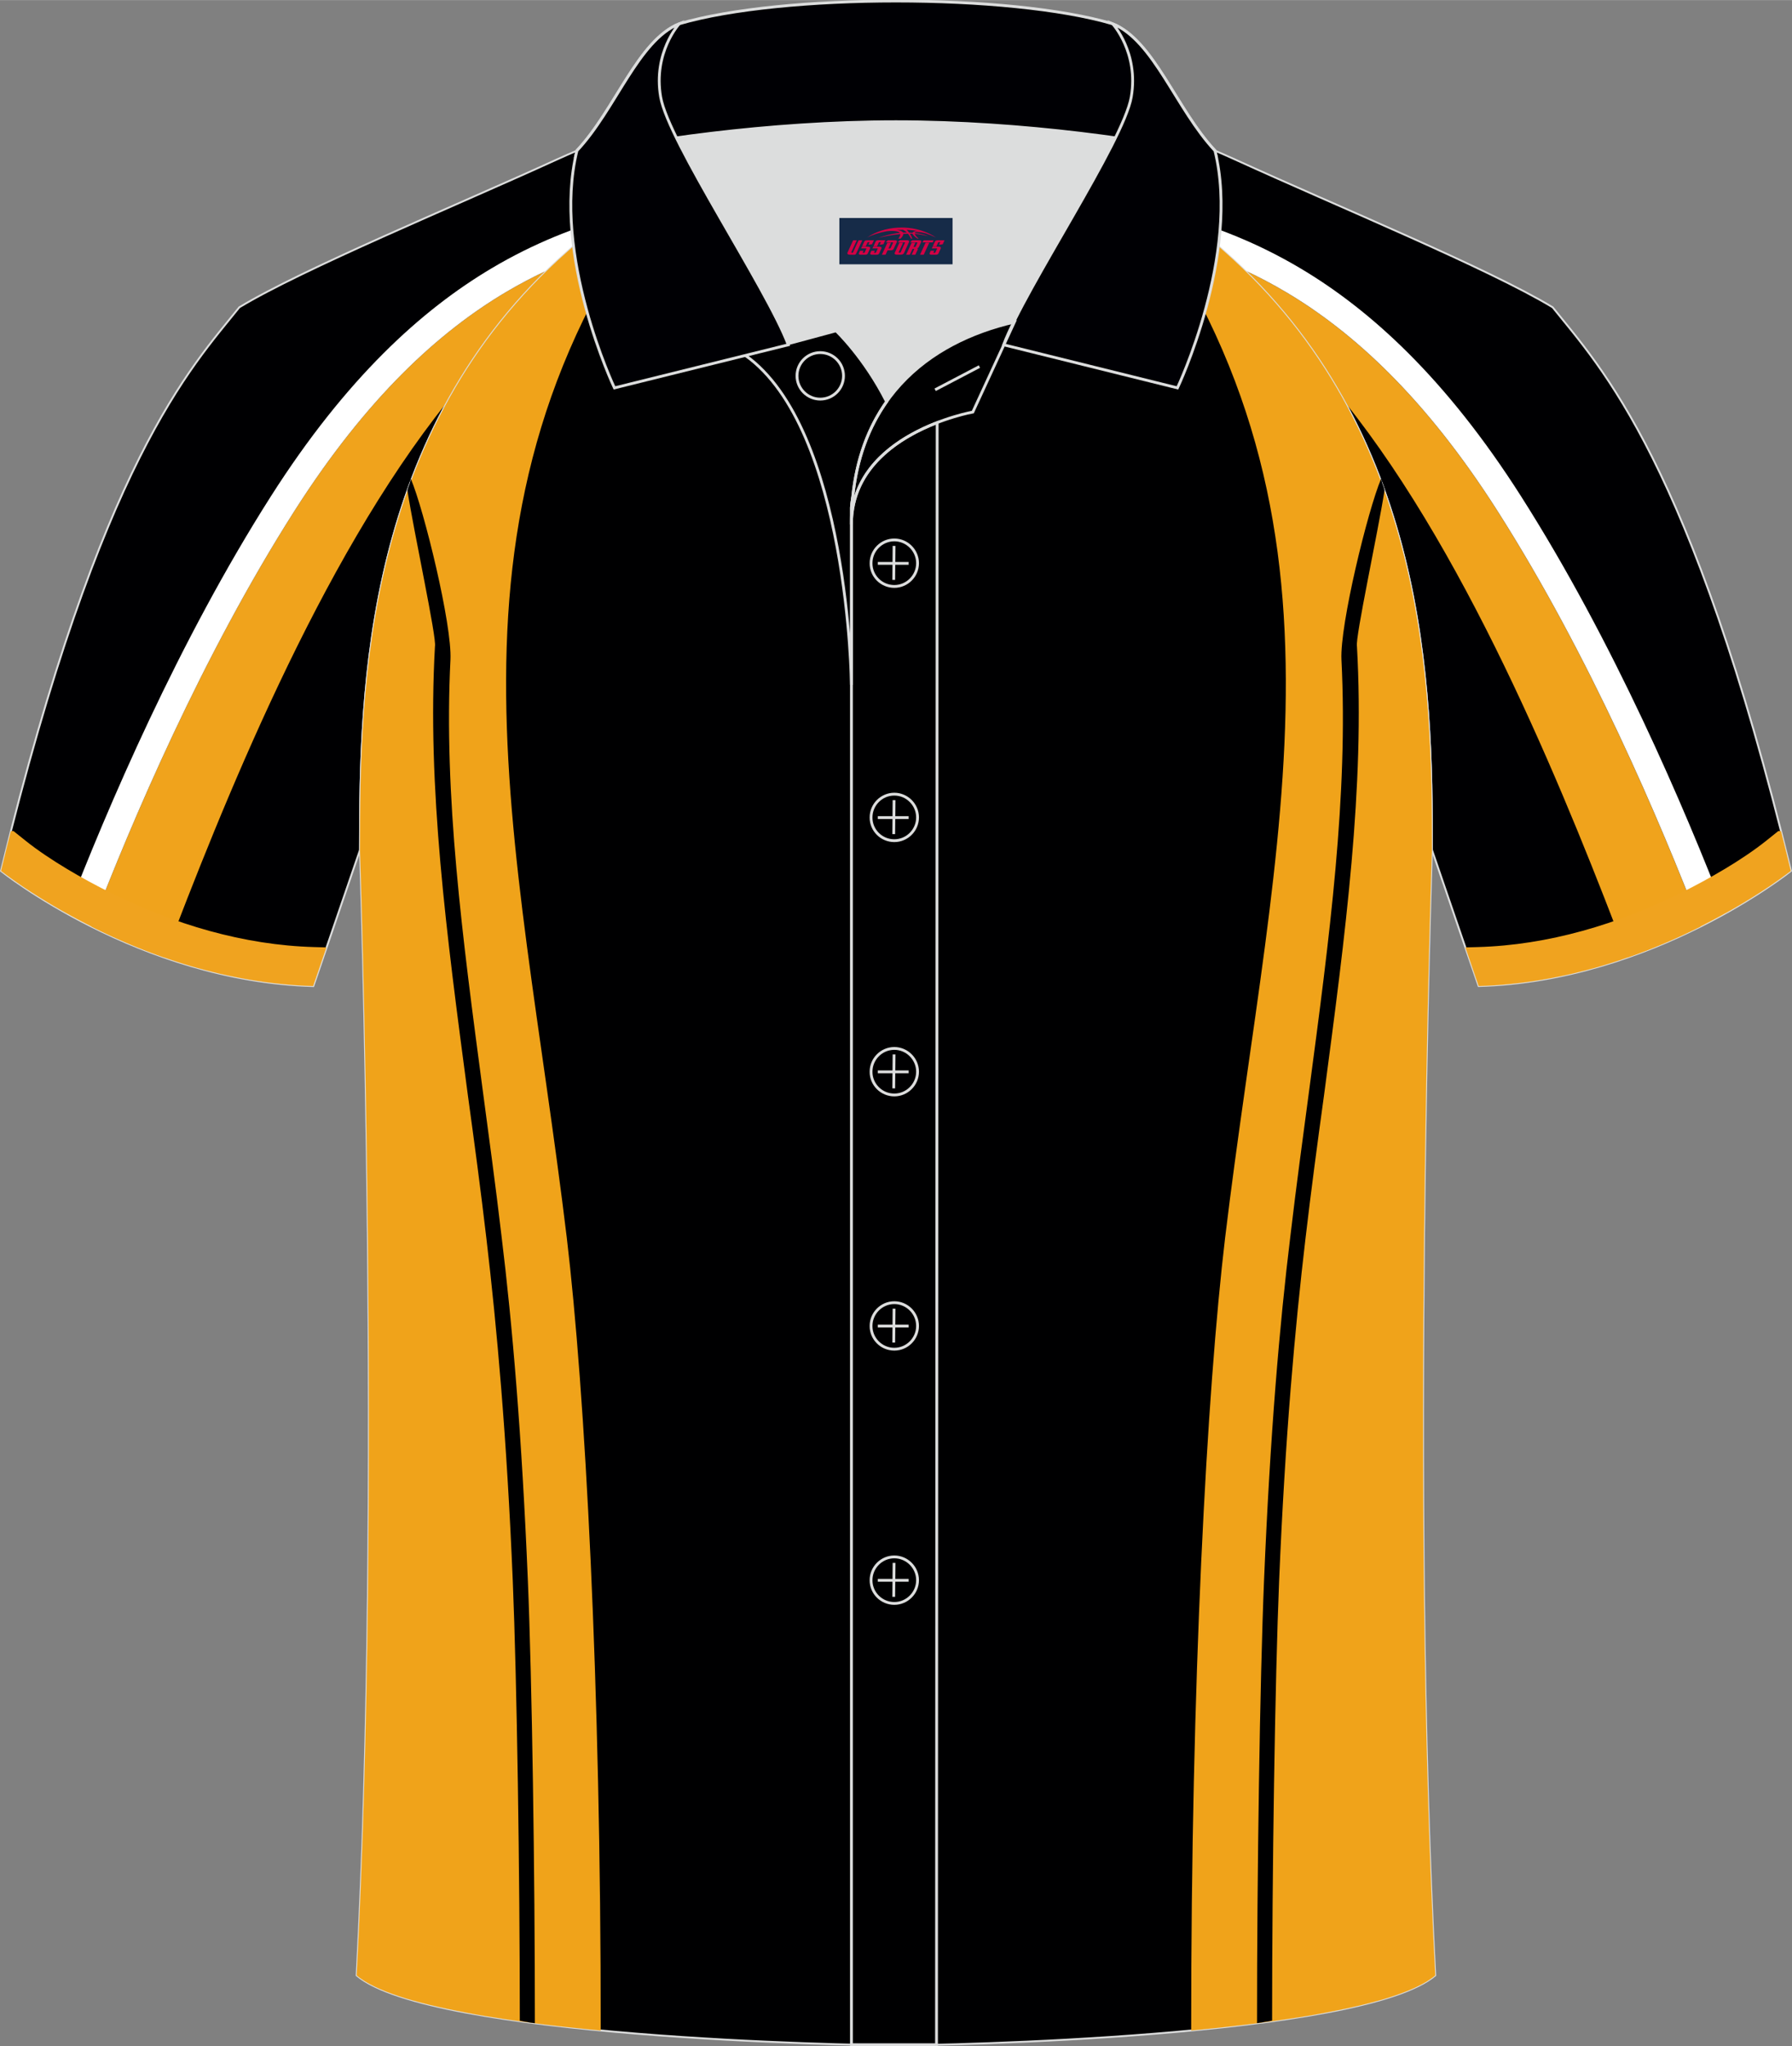 <?xml version="1.0" encoding="utf-8"?>
<!-- Generator: Adobe Illustrator 24.0.1, SVG Export Plug-In . SVG Version: 6.00 Build 0)  -->
<svg xmlns="http://www.w3.org/2000/svg" xmlns:xlink="http://www.w3.org/1999/xlink" version="1.1" id="图层_1" x="0px" y="0px" width="379.8px" height="433.5px" viewBox="0 0 379.96 433.65" enable-background="new 0 0 379.96 433.65" xml:space="preserve">
<rect x="0" y="0" width="379.96" height="433.65" fill="#808080" stroke="none"/>
<path fill-rule="evenodd" clip-rule="evenodd" fill="#000002" stroke="#DCDDDD" stroke-width="0.4" stroke-miterlimit="22.926" d="  M246.77,27.82c4.33,1.37,9.2,3.29,15.06,5.95c21.94,10.02,53.7,23.08,67.38,31.34c10.24,12.8,29.36,32.42,50.52,119.44  c0,0-29.19,23.38-66.21,24.4c0,0-7.17-20.82-9.9-28.84c0-34.68-1.03-88.85-44.05-126.87c-8.02-7.36-28.69-19.88-41.87-26.31  L246.77,27.82z"/>
<g>
	<g>
		<path fill-rule="evenodd" clip-rule="evenodd" fill="#F0A31C" d="M345.05,202.92c-11.97-31.43-32.67-83.82-59.98-117.81    c-5.36-9.75-12.27-19.16-21.18-27.84c2.89,1.34,5.85,2.88,8.86,4.67c14.05,8.35,29.37,22.18,44.79,46.38    c19.54,30.67,34.52,65.87,43.03,88.02C356.03,198.61,350.8,200.91,345.05,202.92z"/>
		<path fill-rule="evenodd" clip-rule="evenodd" fill="#FFFFFF" d="M365.82,193.56c-8.66-22.44-23.71-57.63-43.31-88.4    c-16-25.11-32.01-39.53-46.75-48.29c-9.24-5.49-17.93-8.74-25.81-11.01c3.94,2.71,7.31,5.27,9.62,7.39    c1.49,1.32,2.93,2.66,4.33,4.02c2.89,1.34,5.85,2.88,8.86,4.67c14.05,8.35,29.37,22.18,44.79,46.38    c19.54,30.67,34.52,65.86,43.03,88.02C362.44,195.4,364.19,194.47,365.82,193.56z"/>
	</g>
	<path fill-rule="evenodd" clip-rule="evenodd" fill="#F0A31F" d="M379.72,184.56l-0.02,0.02l-0.06,0.05l-0.11,0.08l-0.15,0.11   l-0.19,0.14l-0.23,0.17l-0.27,0.2l-0.31,0.23l-0.35,0.25l-0.38,0.28l-0.42,0.3l-0.46,0.32l-0.5,0.35l-0.53,0.37l-0.57,0.39   l-0.6,0.4l-0.64,0.42l-0.67,0.44l-0.71,0.45l-0.74,0.47l-0.77,0.48l-0.81,0.49l-0.84,0.51l0,0l-0.87,0.52l-0.9,0.52l-0.93,0.53   l-0.96,0.54l-0.99,0.55l-1.02,0.55l-1.05,0.56l-1.08,0.56l-1.1,0.56l-1.13,0.56l-1.16,0.56l-1.18,0.56l-1.21,0.56l-1.23,0.55   l-1.26,0.55l-1.28,0.54l-1.31,0.54c-0.44,0.18-0.88,0.36-1.33,0.53l-1.35,0.52l-1.38,0.51l0,0l-1.4,0.5l-1.42,0.49l-1.44,0.48   l-1.46,0.46c-0.49,0.15-0.98,0.3-1.48,0.45l0,0c-0.5,0.15-0.99,0.29-1.5,0.43l0,0c-0.5,0.14-1.01,0.28-1.52,0.41l0,0   c-0.51,0.13-1.02,0.27-1.54,0.39c-0.52,0.13-1.03,0.25-1.55,0.38l0,0c-0.52,0.12-1.04,0.24-1.57,0.35s-1.06,0.23-1.59,0.33l0,0   c-0.53,0.11-1.07,0.21-1.6,0.31c-0.54,0.1-1.08,0.2-1.62,0.29s-1.09,0.18-1.63,0.26l0,0c-0.55,0.08-1.1,0.16-1.65,0.24l0,0   c-0.55,0.08-1.11,0.15-1.66,0.21l0,0c-0.56,0.07-1.12,0.13-1.68,0.18l0,0c-0.56,0.06-1.13,0.11-1.69,0.16l0,0   c-0.57,0.05-1.13,0.09-1.7,0.13l0,0c-0.57,0.04-1.14,0.07-1.72,0.1l0,0c-0.58,0.03-1.15,0.05-1.73,0.06l-0.05-0.13l-0.04-0.1   l-0.04-0.13l-0.05-0.16l-0.06-0.18l-0.07-0.21l-0.08-0.23l-0.09-0.25l-0.1-0.28l-0.1-0.3l-2.13-6.22l2.58-0.07   c14.98-0.41,29.79-4.86,43.16-11.51c5.91-2.94,12.92-6.93,18.11-11.08l2.51-2.01l0.57,0.04l0,0l0.03,0.13l0.03,0.13l0.03,0.13   l0.02,0.08l0.01,0.05l0.03,0.13l0.03,0.13l0.03,0.13l0.03,0.13l0.69,2.73l0.03,0.13l0.03,0.13l0.03,0.13l0.03,0.13l0.03,0.11   l0.01,0.03l0.03,0.13l0.03,0.13l0.03,0.13l0.03,0.13l0.79,3.21l0.03,0.14L379.72,184.56z"/>
</g>
<path fill-rule="evenodd" clip-rule="evenodd" fill="#000002" stroke="#DCDDDD" stroke-width="0.4" stroke-miterlimit="22.926" d="  M133.17,27.82c-4.32,1.37-9.2,3.29-15.06,5.95C96.17,43.79,64.42,56.86,50.74,65.11C40.5,77.91,21.38,97.53,0.22,184.56  c0,0,29.19,23.38,66.21,24.4c0,0,7.17-20.82,9.9-28.84c0-34.68,1.03-88.85,44.05-126.87c8.02-7.36,28.69-19.88,41.87-26.31  L133.17,27.82z"/>
<g>
	<g>
		<path fill-rule="evenodd" clip-rule="evenodd" fill="#F0A31C" d="M34.89,202.92c11.97-31.43,32.67-83.82,59.98-117.81    c5.36-9.75,12.27-19.16,21.18-27.84c-2.89,1.34-5.85,2.88-8.86,4.67c-14.05,8.35-29.37,22.18-44.79,46.38    c-19.54,30.67-34.52,65.87-43.03,88.02C23.91,198.61,29.14,200.91,34.89,202.92z"/>
		<path fill-rule="evenodd" clip-rule="evenodd" fill="#FFFFFF" d="M14.13,193.56c8.66-22.44,23.71-57.63,43.31-88.4    c16-25.11,32.01-39.53,46.75-48.29c9.24-5.49,17.93-8.74,25.81-11.01c-3.94,2.71-7.3,5.27-9.62,7.39    c-1.49,1.32-2.93,2.66-4.33,4.02c-2.89,1.34-5.85,2.88-8.86,4.67c-14.05,8.35-29.37,22.18-44.79,46.38    c-19.54,30.67-34.52,65.86-43.03,88.02C17.5,195.4,15.75,194.47,14.13,193.56z"/>
	</g>
	<path fill-rule="evenodd" clip-rule="evenodd" fill="#F0A31F" d="M0.22,184.56l0.02,0.02l0.06,0.05l0.11,0.08l0.15,0.11l0.19,0.14   l0.22,0.17l0.27,0.2l0.31,0.23l0.35,0.25l0.38,0.28l0.42,0.3l0.46,0.32l0.5,0.35l0.53,0.37l0.57,0.39l0.6,0.4L6,188.64l0.67,0.44   l0.71,0.45L8.12,190l0.77,0.48l0.81,0.49l0.84,0.51l0,0l0.87,0.52l0.9,0.52l0.93,0.53l0.96,0.54l0.99,0.55l1.02,0.55l1.05,0.56   l1.08,0.56l1.1,0.56l1.13,0.56l1.16,0.56l1.18,0.56l1.21,0.56l1.23,0.55l1.26,0.55l1.28,0.54l1.31,0.54   c0.44,0.18,0.88,0.36,1.33,0.53l1.35,0.52l1.37,0.51l0,0l1.4,0.5l1.42,0.49l1.44,0.48l1.46,0.46c0.49,0.15,0.98,0.3,1.48,0.45l0,0   c0.5,0.15,0.99,0.29,1.5,0.43l0,0c0.5,0.14,1.01,0.28,1.52,0.41l0,0c0.51,0.13,1.02,0.27,1.54,0.39c0.51,0.13,1.03,0.25,1.55,0.38   l0,0c0.52,0.12,1.04,0.24,1.57,0.35s1.06,0.23,1.59,0.33l0,0c0.53,0.11,1.07,0.21,1.6,0.31c0.54,0.1,1.08,0.2,1.62,0.29   c0.54,0.09,1.09,0.18,1.63,0.26l0,0c0.55,0.08,1.1,0.16,1.65,0.24l0,0c0.55,0.08,1.11,0.15,1.66,0.21l0,0   c0.56,0.07,1.12,0.13,1.68,0.18l0,0c0.56,0.06,1.13,0.11,1.69,0.16l0,0c0.57,0.05,1.13,0.09,1.7,0.13l0,0   c0.57,0.04,1.14,0.07,1.72,0.1l0,0c0.57,0.03,1.15,0.05,1.73,0.06l0.05-0.13l0.04-0.1l0.04-0.13l0.05-0.16l0.06-0.18l0.07-0.21   l0.08-0.23l0.09-0.25l0.1-0.28l0.1-0.3l2.13-6.22l-2.58-0.07c-14.98-0.41-29.79-4.86-43.16-11.51   c-5.91-2.94-12.92-6.93-18.11-11.08l-2.51-2.01l-0.57,0.04l0,0l-0.03,0.13l-0.03,0.13l-0.03,0.13l-0.02,0.08l-0.01,0.05l-0.03,0.13   l-0.03,0.13l-0.03,0.13l-0.03,0.13l-0.69,2.73l-0.03,0.13l-0.03,0.13l-0.03,0.13l-0.03,0.13l-0.03,0.11l-0.01,0.03l-0.03,0.13   l-0.03,0.13l-0.03,0.13l-0.03,0.13l-0.79,3.21l-0.03,0.14L0.22,184.56z"/>
</g>
<path fill-rule="evenodd" clip-rule="evenodd" fill="#000001" stroke="#DCDDDD" stroke-width="0.4" stroke-miterlimit="22.926" d="  M76.33,180.12c0,0.08,4.68,137.18-0.7,238.51c15.6,13.15,104.62,14.84,114.34,14.82c9.72,0.03,98.74-1.67,114.34-14.82  c-5.38-101.35-0.7-238.49-0.7-238.51l0,0c0-34.68-1.03-88.85-44.05-126.87c-7.66-7.03-26.87-18.77-40.06-25.42l-59.04-0.01  c-13.19,6.64-32.42,18.39-40.08,25.42C77.36,91.27,76.33,145.44,76.33,180.12L76.33,180.12z"/>
<path fill-rule="evenodd" clip-rule="evenodd" fill="#F0A31A" d="M141.88,38.21c-52.77,70-32.18,137.22-21.71,224.03  c3.88,32.62,7.24,94.38,7.2,168.07l-1.07-0.1l-0.82-0.08l-0.25-0.02l-1.07-0.11l-1.06-0.11h-0.01l-1.06-0.11l-1.06-0.11l-0.86-0.09  l-0.19-0.02l-1.05-0.12l-0.82-0.09l-0.23-0.03l-1.04-0.12l-0.69-0.08l-0.35-0.04l-1.79-0.22l-0.15-0.02l-0.12-0.02l-2.04-0.27  l-0.11-0.01l-0.14-0.02l-1.77-0.24l-0.33-0.05l-0.14-0.02l-1.52-0.22l-0.54-0.08l-0.15-0.02c-1.34-0.2-2.66-0.41-3.95-0.62  l-0.18-0.03l0,0l-0.16-0.03l-1.71-0.29l-0.2-0.04l-0.09-0.02l-1.68-0.31l-0.46-0.09l-1.69-0.33l-0.14-0.03  c-0.59-0.12-1.18-0.24-1.76-0.36l-0.11-0.02l-0.1-0.02c-0.57-0.12-1.13-0.24-1.68-0.37l-0.09-0.02l-0.04-0.01  c-0.58-0.13-1.15-0.27-1.71-0.4l-0.12-0.03c-0.56-0.14-1.1-0.27-1.64-0.41l-0.07-0.02c-0.55-0.15-1.1-0.29-1.63-0.44h-0.01  c-0.51-0.14-1-0.29-1.49-0.43l-0.11-0.03l0,0l-0.09-0.03c-0.47-0.14-0.93-0.29-1.37-0.44l-0.13-0.04c-0.45-0.15-0.89-0.3-1.32-0.46  l-0.08-0.03c-0.43-0.16-0.86-0.32-1.27-0.48l-0.08-0.03c-0.84-0.33-1.63-0.68-2.36-1.03l-0.06-0.03l-0.04-0.02  c-0.35-0.17-0.69-0.35-1.02-0.52l-0.05-0.03c-0.31-0.17-0.61-0.35-0.9-0.52l-0.11-0.07c-0.28-0.17-0.54-0.35-0.79-0.53l-0.07-0.05  c-0.27-0.19-0.52-0.39-0.76-0.59c5.38-101.33,0.7-238.42,0.7-238.51l0,0c0-34.68,1.03-88.85,44.05-126.87l0.21-0.19l0.16-0.14  l0.06-0.05l0.22-0.2l0.1-0.09l0.12-0.11l0.23-0.2l0.04-0.04l0.19-0.16l0.22-0.19l0.02-0.02l0.25-0.21l0.16-0.13l0.09-0.07l0.26-0.21  l0.1-0.08l0.17-0.13l0.27-0.21l0.03-0.02l0.24-0.19l0.23-0.18l0.33-0.26l0.16-0.12l0.13-0.1l0.29-0.22l0.08-0.07l0.21-0.16l0.3-0.23  h0.01l0.3-0.22l0.23-0.17l0.08-0.06l0.31-0.23l0.15-0.11l0.17-0.12l0.32-0.23l0.07-0.05l0.26-0.19l0.31-0.22l0.02-0.02l0.33-0.24  l0.22-0.16l0.11-0.08l0.34-0.24l0.13-0.09l0.21-0.15l0.35-0.24l0.04-0.03l0.3-0.21l0.3-0.21l0.05-0.04l0.35-0.24l0.21-0.14l0.15-0.1  l0.36-0.24l0.11-0.08l0.25-0.17l0.36-0.25l0.02-0.01l0.35-0.24l0.28-0.19l0.09-0.06l0.37-0.25l0.19-0.12l0.19-0.13l0.38-0.25  l0.09-0.06l0.3-0.19l0.36-0.24l0.02-0.01l0.38-0.25l0.27-0.17l0.12-0.08l0.39-0.25l0.16-0.1l0.23-0.15l0.39-0.25l0.06-0.04  l0.34-0.22l0.34-0.22l0.05-0.03l0.4-0.25l0.24-0.15l0.16-0.1l0.4-0.25l0.13-0.08l0.67-0.42l0.02-0.01l0.38-0.24l0.32-0.2l0.09-0.05  l0.41-0.25l0.21-0.13l0.2-0.12l0.41-0.25l0.1-0.06l0.31-0.19l0.4-0.24L141.88,38.21L141.88,38.21z"/>
<path fill-rule="evenodd" clip-rule="evenodd" fill="#000001" d="M95.51,139.81c-1.45,28.71,2.51,58.68,6.89,91.58  c1.27,9.59,2.65,19.58,3.92,30.41c2.32,18.89,4.33,42.5,5.6,73.06c0.89,21.27,1.5,62.52,1.49,93.9h-0.05l-0.05-0.01l-1-0.13  l-0.05-0.01l-0.05-0.01l-0.05-0.01l-0.05-0.01l-0.05-0.01l-0.05-0.01l-0.05-0.01l-0.05-0.01l-0.05-0.01l-0.05-0.01l-0.05-0.01  l-0.05-0.01l-0.4-0.05l-0.05-0.01l-0.1-0.01l-0.05-0.01l-0.05-0.01l-0.05-0.01l-0.05-0.01l-0.05-0.01l-0.05-0.01l-0.05-0.01  l-0.05-0.01l-0.05-0.01l-0.05-0.01l-0.05-0.01l-0.05-0.01l-0.05-0.01l-0.05-0.01l-0.05-0.01l-0.05-0.01l-0.05-0.01l-0.05-0.01  l-0.05-0.01c0-31.19-0.61-72.03-1.49-93.2c-1.27-30.56-3.39-53.89-5.6-72.64c-1.17-10-2.54-20.28-3.92-30.28  c-4.55-34.31-8.67-65.42-6.98-95.14c0.4-1.78-4.45-24.11-5.84-33.06l0.01-0.04l0.01-0.04l0.01-0.04l0.01-0.04l0.01-0.04l0.01-0.04  l0.01-0.04l0.01-0.04l0.01-0.04l0.01-0.04l0.01-0.04l0.01-0.04l0.01-0.04l0.37-1.01l0.01-0.04l0.01-0.04l0.01-0.04l0.01-0.04  l0.01-0.04l0.01-0.04l0.01-0.04l0.01-0.04l0.01-0.04l0.01-0.04l0.01-0.04l0.01-0.04l0.01-0.04l0.01-0.04l0.01-0.04l0.01-0.04  l0.01-0.04l0.01-0.04l0.01-0.04l0.01-0.04l0.01-0.04l0.01-0.04l0.01-0.04C89.92,108.11,95.88,132.44,95.51,139.81z"/>
<path fill-rule="evenodd" clip-rule="evenodd" fill="#F0A31A" d="M238.06,38.21c52.78,70,32.18,137.22,21.71,224.03  c-3.88,32.62-7.24,94.38-7.2,168.07l1.07-0.1l0.82-0.08l0.24-0.02l1.07-0.11l1.06-0.11h0.01l1.06-0.11l1.06-0.11l0.88-0.1l0.17-0.02  l1.05-0.12l0.85-0.1l0.2-0.02l1.04-0.12l0.69-0.08l0.35-0.04l1.03-0.13l0.91-0.11l0.12-0.02l2.04-0.27l0.11-0.01l0.13-0.02  l1.78-0.24l0.33-0.05l0.17-0.02l1.49-0.21l0.54-0.08l0.18-0.03l1.96-0.3H275l0.22-0.03l1.72-0.28l0.18-0.03h0.01l0.18-0.03l1.7-0.29  l0.2-0.04l0.09-0.02l1.68-0.31l0.46-0.09l1.69-0.33l0.14-0.03c0.59-0.12,1.18-0.24,1.76-0.36l0.11-0.02l0.1-0.02l1.68-0.37  l0.09-0.02l0.04-0.01c0.58-0.13,1.15-0.27,1.71-0.4l0.12-0.03c0.56-0.14,1.1-0.27,1.64-0.41l0.07-0.02c0.55-0.15,1.1-0.29,1.63-0.44  h0.01c0.51-0.14,1-0.29,1.48-0.43l0.11-0.03l0,0l0.09-0.03c0.47-0.14,0.93-0.29,1.37-0.44l0.13-0.04c0.45-0.15,0.89-0.3,1.32-0.46  l0.08-0.03c0.44-0.16,0.86-0.32,1.27-0.48l0.08-0.03c0.84-0.33,1.63-0.68,2.36-1.03l0.06-0.03l0.04-0.02  c0.35-0.17,0.69-0.35,1.02-0.52l0.05-0.03c0.31-0.17,0.61-0.35,0.9-0.52l0.11-0.07c0.28-0.17,0.54-0.35,0.79-0.53l0.07-0.05  c0.27-0.19,0.52-0.39,0.76-0.59c-5.38-101.35-0.7-238.49-0.7-238.51l0,0c0-34.68-1.03-88.85-44.05-126.87l-0.21-0.19l-0.16-0.14  l-0.06-0.05l-0.22-0.2l-0.1-0.09l-0.12-0.11l-0.23-0.2l-0.04-0.04l-0.21-0.17L258,51.88l-0.02-0.02l-0.25-0.21l-0.16-0.13  l-0.09-0.07l-0.26-0.21l-0.1-0.08l-0.17-0.13l-0.27-0.21l-0.03-0.02l-0.25-0.19l-0.23-0.18l-0.05-0.04l-0.28-0.22l-0.16-0.12  l-0.13-0.1l-0.29-0.22l-0.08-0.06l-0.21-0.16l-0.3-0.23l0,0l-0.3-0.22l-0.23-0.17l-0.08-0.06l-0.31-0.23l-0.15-0.11l-0.17-0.12  l-0.32-0.23l-0.06-0.05l-0.26-0.19l-0.3-0.22l-0.02-0.02l-0.33-0.24l-0.22-0.15l-0.12-0.08l-0.34-0.24l-0.13-0.09l-0.21-0.15  l-0.34-0.24l-0.04-0.03l-0.31-0.22l-0.29-0.2l-0.06-0.04l-0.35-0.24l-0.36-0.24l-0.36-0.25l-0.11-0.07l-0.26-0.17l-0.37-0.25  l-0.01-0.01l-0.36-0.24l-0.28-0.19l-0.09-0.06l-0.37-0.25l-0.18-0.12l-0.2-0.13l-0.38-0.25l-0.08-0.05l-0.3-0.2l-0.36-0.23  l-0.02-0.02l-0.39-0.25l-0.26-0.17l-0.13-0.08l-0.39-0.25l-0.15-0.1l-0.24-0.15l-0.39-0.25l-0.05-0.03l-0.35-0.22l-0.34-0.22  l-0.06-0.04l-0.4-0.25l-0.23-0.15l-0.17-0.11l-0.4-0.25l-0.12-0.08l-0.28-0.17l-0.4-0.25l-0.01-0.01l-0.39-0.24l-0.31-0.19  l-0.1-0.06l-0.41-0.25l-0.2-0.12l-0.21-0.13l-0.41-0.25l-0.09-0.05l-0.71-0.43L238.06,38.21L238.06,38.21z"/>
<path fill-rule="evenodd" clip-rule="evenodd" fill="#000001" d="M284.43,139.81c1.45,28.71-2.51,58.68-6.89,91.58  c-1.27,9.59-2.65,19.58-3.92,30.41c-2.32,18.89-4.33,42.5-5.6,73.06c-0.89,21.27-1.5,62.52-1.49,93.9l0.05-0.01l0.05-0.01l0.05-0.01  l0.05-0.01l0.9-0.12l0.05-0.01l0.05-0.01l0.05-0.01l0.05-0.01l0.05-0.01l0.05-0.01l0.05-0.01l0.05-0.01l0.05-0.01l0.05-0.01  l0.05-0.01l0.05-0.01l0.4-0.05l0.05-0.01l0.1-0.01l0.05-0.01l0.05-0.01l0.05-0.01l0.05-0.01l0.05-0.01l0.05-0.01l0.05-0.01  l0.05-0.01l0.05-0.01l0.05-0.01l0.05-0.01l0.05-0.01l0.05-0.01l0.05-0.01l0.05-0.01l0.05-0.01l0.05-0.01l0.05-0.01l0.05-0.01  c0-31.19,0.61-72.03,1.49-93.2c1.27-30.56,3.39-53.89,5.6-72.64c1.17-10,2.54-20.28,3.92-30.28c4.55-34.31,8.67-65.42,6.98-95.14  c-0.4-1.78,4.45-24.12,5.85-33.06l-0.01-0.04l-0.01-0.04l-0.01-0.04l-0.01-0.04l-0.01-0.04l-0.01-0.04l-0.01-0.04l-0.01-0.04  l-0.01-0.04l-0.01-0.04l-0.01-0.04l-0.01-0.04l-0.01-0.04l-0.01-0.04l-0.01-0.04l-0.01-0.04l-0.28-0.76l-0.01-0.04l-0.03-0.07  l-0.01-0.04l-0.01-0.04l-0.01-0.04l-0.01-0.04l-0.01-0.04l-0.01-0.04l-0.01-0.04l-0.01-0.04l-0.01-0.04l-0.01-0.04l-0.01-0.04  l-0.01-0.04l-0.01-0.04l-0.01-0.04l-0.01-0.04l-0.01-0.04l-0.01-0.04l-0.01-0.04l-0.01-0.04l-0.01-0.04l-0.01-0.04l-0.01-0.04  l-0.01-0.04l-0.01-0.04C290.02,108.1,284.06,132.44,284.43,139.81z"/>
<path fill-rule="evenodd" clip-rule="evenodd" fill="#DCDDDD" d="M187.99,85.11c6.44-9.11,16.35-14.37,26.94-16.84  c5.24-10.64,16.09-27.82,21.62-39.14c-26.77-6.52-66.38-6.52-93.15,0c6.43,13.14,20,34.17,23.66,43.71l10.22-2.75  C177.27,70.09,183.27,75.76,187.99,85.11z"/>
<path fill="none" stroke="#DCDDDD" stroke-width="0.6" stroke-miterlimit="10" d="M158.01,75.28l19.26-5.19c0,0,6,5.67,10.72,15.03  c-3.78,5.35-6.37,12.04-7.18,20.26c-0.14,0.74-0.24,1.47-0.28,2.18v3.57v33.98C180.53,145.1,180,90.85,158.01,75.28z"/>
<path fill="none" stroke="#DCDDDD" stroke-width="0.6" stroke-miterlimit="10" d="M180.53,107.56v3.57c0-1.99,0.1-3.91,0.28-5.75  C180.66,106.12,180.57,106.85,180.53,107.56L180.53,107.56z M180.53,111.13v322.2h18.04l0.14-343.78  C191.11,92.48,180.53,98.79,180.53,111.13z"/>
<path fill-rule="evenodd" clip-rule="evenodd" fill="#000004" stroke="#DCDDDD" stroke-width="0.6" stroke-miterlimit="10" d="  M122.05,33.11c13.39-3.26,40.91-7.33,67.91-7.33s54.52,4.07,67.91,7.33l-0.28-1.2c-8.22-8.78-12.93-23.33-21.69-26.89  C224.97,1.8,207.47,0.2,189.97,0.2c-17.51,0-35.01,1.61-45.95,4.82c-8.77,3.57-13.47,18.11-21.69,26.89L122.05,33.11z"/>
<path fill-rule="evenodd" clip-rule="evenodd" fill="#000004" stroke="#DCDDDD" stroke-width="0.6" stroke-miterlimit="10" d="  M144.02,5.02c0,0-5.58,6.05-3.94,15.53c1.63,9.49,22.57,40.53,27.06,52.51l-36.86,9.13c0,0-13.39-28.22-7.95-50.28  C130.56,23.13,135.26,8.59,144.02,5.02z"/>
<path fill-rule="evenodd" clip-rule="evenodd" fill="#000004" stroke="#DCDDDD" stroke-width="0.6" stroke-miterlimit="10" d="  M235.91,5.02c0,0,5.58,6.05,3.95,15.53c-1.63,9.49-22.57,40.53-27.06,52.51l36.86,9.13c0,0,13.39-28.22,7.95-50.28  C249.38,23.13,244.67,8.59,235.91,5.02z"/>
<path fill="none" stroke="#DCDDDD" stroke-width="0.6" stroke-miterlimit="10" d="M173.92,84.57c2.72,0,4.93-2.21,4.93-4.93  s-2.21-4.93-4.93-4.93c-2.72,0-4.93,2.21-4.93,4.93S171.21,84.57,173.92,84.57z"/>
<path fill="none" stroke="#DCDDDD" stroke-width="0.6" stroke-miterlimit="10" d="M215.08,68.24l-8.81,19.07  c0,0-25.75,4.58-25.75,23.82C180.53,84.95,196.8,72.44,215.08,68.24z"/>

<line fill="none" stroke="#DCDDDD" stroke-width="0.6" stroke-miterlimit="10" x1="207.67" y1="77.67" x2="198.28" y2="82.59"/>
<g>
	<g>
		<path fill="none" stroke="#DCDDDD" stroke-width="0.6" stroke-miterlimit="10" d="M189.62,124.27c2.71,0,4.93-2.22,4.93-4.93    s-2.23-4.93-4.93-4.93c-2.71,0-4.93,2.22-4.93,4.93C184.67,122.06,186.89,124.27,189.62,124.27z"/>
		<line fill="none" stroke="#DCDDDD" stroke-width="0.6" stroke-miterlimit="10" x1="189.57" y1="115.68" x2="189.5" y2="122.88"/>
		<line fill="none" stroke="#DCDDDD" stroke-width="0.6" stroke-miterlimit="10" x1="186.12" y1="119.38" x2="192.66" y2="119.38"/>
	</g>
	<g>
		<path fill="none" stroke="#DCDDDD" stroke-width="0.6" stroke-miterlimit="10" d="M189.62,178.15c2.71,0,4.93-2.22,4.93-4.93    c0-2.71-2.23-4.93-4.93-4.93c-2.71,0-4.93,2.22-4.93,4.93C184.67,175.94,186.89,178.15,189.62,178.15z"/>
		<line fill="none" stroke="#DCDDDD" stroke-width="0.6" stroke-miterlimit="10" x1="189.57" y1="169.56" x2="189.5" y2="176.76"/>
		<line fill="none" stroke="#DCDDDD" stroke-width="0.6" stroke-miterlimit="10" x1="186.12" y1="173.26" x2="192.66" y2="173.26"/>
	</g>
	<g>
		<path fill="none" stroke="#DCDDDD" stroke-width="0.6" stroke-miterlimit="10" d="M189.62,232.04c2.71,0,4.93-2.22,4.93-4.93    c0-2.71-2.23-4.93-4.93-4.93c-2.71,0-4.93,2.22-4.93,4.93C184.67,229.82,186.89,232.04,189.62,232.04z"/>
		<line fill="none" stroke="#DCDDDD" stroke-width="0.6" stroke-miterlimit="10" x1="189.57" y1="223.45" x2="189.5" y2="230.64"/>
		<line fill="none" stroke="#DCDDDD" stroke-width="0.6" stroke-miterlimit="10" x1="186.12" y1="227.14" x2="192.66" y2="227.14"/>
	</g>
	<g>
		<path fill="none" stroke="#DCDDDD" stroke-width="0.6" stroke-miterlimit="10" d="M189.62,285.92c2.71,0,4.93-2.22,4.93-4.93    s-2.23-4.93-4.93-4.93c-2.71,0-4.93,2.22-4.93,4.93C184.67,283.7,186.89,285.92,189.62,285.92z"/>
		<line fill="none" stroke="#DCDDDD" stroke-width="0.6" stroke-miterlimit="10" x1="189.57" y1="277.33" x2="189.5" y2="284.52"/>
		<line fill="none" stroke="#DCDDDD" stroke-width="0.6" stroke-miterlimit="10" x1="186.12" y1="281.02" x2="192.66" y2="281.02"/>
	</g>
	<g>
		<path fill="none" stroke="#DCDDDD" stroke-width="0.6" stroke-miterlimit="10" d="M189.62,339.8c2.71,0,4.93-2.22,4.93-4.93    s-2.23-4.93-4.93-4.93c-2.71,0-4.93,2.22-4.93,4.93C184.67,337.58,186.89,339.8,189.62,339.8z"/>
		<line fill="none" stroke="#DCDDDD" stroke-width="0.6" stroke-miterlimit="10" x1="189.57" y1="331.21" x2="189.5" y2="338.4"/>
		<line fill="none" stroke="#DCDDDD" stroke-width="0.6" stroke-miterlimit="10" x1="186.12" y1="334.9" x2="192.66" y2="334.9"/>
	</g>
</g>
<g id="tag_logo">
	<rect y="46.18" fill="#162B48" width="24" height="9.818" x="177.97"/>
	<g>
		<path fill="#D30044" d="M193.93,49.37l0.005-0.011c0.131-0.311,1.085-0.262,2.351,0.071c0.715,0.24,1.44,0.54,2.193,0.9    c-0.218-0.147-0.447-0.289-0.682-0.42l0.011,0.005l-0.011-0.005c-1.478-0.845-3.218-1.418-5.1-1.62    c-1.282-0.115-1.658-0.082-2.411-0.055c-2.449,0.142-4.68,0.905-6.458,2.095c1.26-0.638,2.722-1.075,4.195-1.336    c1.467-0.18,2.476-0.033,2.771,0.344c-1.691,0.175-3.469,0.633-4.555,1.075c1.156-0.338,2.967-0.665,4.647-0.813    c0.016,0.251-0.115,0.567-0.415,0.96h0.475c0.376-0.382,0.584-0.725,0.595-1.004c0.333-0.022,0.66-0.033,0.971-0.033    C192.76,49.81,192.97,50.16,193.17,50.55h0.262c-0.125-0.344-0.295-0.687-0.518-1.036c0.207,0,0.393,0.005,0.567,0.011    c0.104,0.267,0.496,0.66,1.058,1.025h0.245c-0.442-0.365-0.753-0.753-0.835-1.004c1.047,0.065,1.696,0.224,2.885,0.513    C195.75,49.63,195.01,49.46,193.93,49.37z M191.49,49.28c-0.164-0.295-0.655-0.485-1.402-0.551    c0.464-0.033,0.922-0.055,1.364-0.055c0.311,0.147,0.589,0.344,0.84,0.589C192.03,49.26,191.76,49.27,191.49,49.28z M193.47,49.33c-0.224-0.016-0.458-0.027-0.715-0.044c-0.147-0.202-0.311-0.398-0.502-0.6c0.082,0,0.164,0.005,0.24,0.011    c0.72,0.033,1.429,0.125,2.138,0.273C193.96,48.93,193.58,49.09,193.47,49.33z"/>
		<path fill="#D30044" d="M180.89,50.91L179.72,53.46C179.54,53.83,179.81,53.97,180.29,53.97l0.873,0.005    c0.115,0,0.251-0.049,0.327-0.175l1.342-2.891H182.05L180.83,53.54H180.66c-0.147,0-0.185-0.033-0.147-0.125l1.156-2.504H180.89L180.89,50.91z M182.75,52.26h1.271c0.36,0,0.584,0.125,0.442,0.425L183.99,53.72C183.89,53.94,183.62,53.97,183.39,53.97H182.47c-0.267,0-0.442-0.136-0.349-0.333l0.235-0.513h0.742L182.92,53.5C182.9,53.55,182.94,53.56,183,53.56h0.18    c0.082,0,0.125-0.016,0.147-0.071l0.376-0.813c0.011-0.022,0.011-0.044-0.055-0.044H182.58L182.75,52.26L182.75,52.26z M183.57,52.19h-0.78l0.475-1.025c0.098-0.218,0.338-0.256,0.578-0.256H185.29L184.9,51.75L184.12,51.87l0.262-0.562H184.09c-0.082,0-0.12,0.016-0.147,0.071L183.57,52.19L183.57,52.19z M185.16,52.26L184.99,52.63h1.069c0.06,0,0.06,0.016,0.049,0.044    L185.73,53.49C185.71,53.54,185.67,53.56,185.59,53.56H185.41c-0.055,0-0.104-0.011-0.082-0.06l0.175-0.376H184.76L184.53,53.64C184.43,53.83,184.61,53.97,184.88,53.97h0.916c0.24,0,0.502-0.033,0.605-0.251l0.475-1.031c0.142-0.3-0.082-0.425-0.442-0.425H185.16L185.16,52.26z M185.97,52.19l0.371-0.818c0.022-0.055,0.06-0.071,0.147-0.071h0.295L186.52,51.86l0.791-0.115l0.387-0.845H186.25c-0.24,0-0.48,0.038-0.578,0.256L185.2,52.19L185.97,52.19L185.97,52.19z M188.37,52.65h0.278c0.087,0,0.153-0.022,0.202-0.115    l0.496-1.075c0.033-0.076-0.011-0.12-0.125-0.12H187.82l0.431-0.431h1.522c0.355,0,0.485,0.153,0.393,0.355l-0.676,1.445    c-0.06,0.125-0.175,0.333-0.644,0.327l-0.649-0.005L187.76,53.97H186.98l1.178-2.558h0.785L188.37,52.65L188.37,52.65z     M190.96,53.46c-0.022,0.049-0.06,0.076-0.142,0.076h-0.191c-0.082,0-0.109-0.027-0.082-0.076l0.944-2.051h-0.785l-0.987,2.138    c-0.125,0.273,0.115,0.415,0.453,0.415h0.72c0.327,0,0.649-0.071,0.769-0.322l1.085-2.384c0.093-0.202-0.06-0.355-0.415-0.355    h-1.533l-0.431,0.431h1.38c0.115,0,0.164,0.033,0.131,0.104L190.96,53.46L190.96,53.46z M193.68,52.33h0.278    c0.087,0,0.158-0.022,0.202-0.115l0.344-0.753c0.033-0.076-0.011-0.12-0.125-0.12h-1.402l0.425-0.431h1.527    c0.355,0,0.485,0.153,0.393,0.355l-0.529,1.124c-0.044,0.093-0.147,0.18-0.393,0.18c0.224,0.011,0.256,0.158,0.175,0.327    l-0.496,1.075h-0.785l0.54-1.167c0.022-0.055-0.005-0.087-0.104-0.087h-0.235L192.91,53.97h-0.785l1.178-2.558h0.785L193.68,52.33L193.68,52.33z M196.25,51.42L195.07,53.97h0.785l1.184-2.558H196.25L196.25,51.42z M197.76,51.35l0.202-0.431h-2.1l-0.295,0.431    H197.76L197.76,51.35z M197.74,52.26h1.271c0.36,0,0.584,0.125,0.442,0.425l-0.475,1.031c-0.104,0.218-0.371,0.251-0.605,0.251    h-0.916c-0.267,0-0.442-0.136-0.349-0.333l0.235-0.513h0.742L197.91,53.5c-0.022,0.049,0.022,0.06,0.082,0.06h0.18    c0.082,0,0.125-0.016,0.147-0.071l0.376-0.813c0.011-0.022,0.011-0.044-0.049-0.044h-1.069L197.74,52.26L197.74,52.26z     M198.55,52.19H197.77l0.475-1.025c0.098-0.218,0.338-0.256,0.578-0.256h1.451l-0.387,0.845l-0.791,0.115l0.262-0.562h-0.295    c-0.082,0-0.12,0.016-0.147,0.071L198.55,52.19z"/>
	</g>
</g>
</svg>